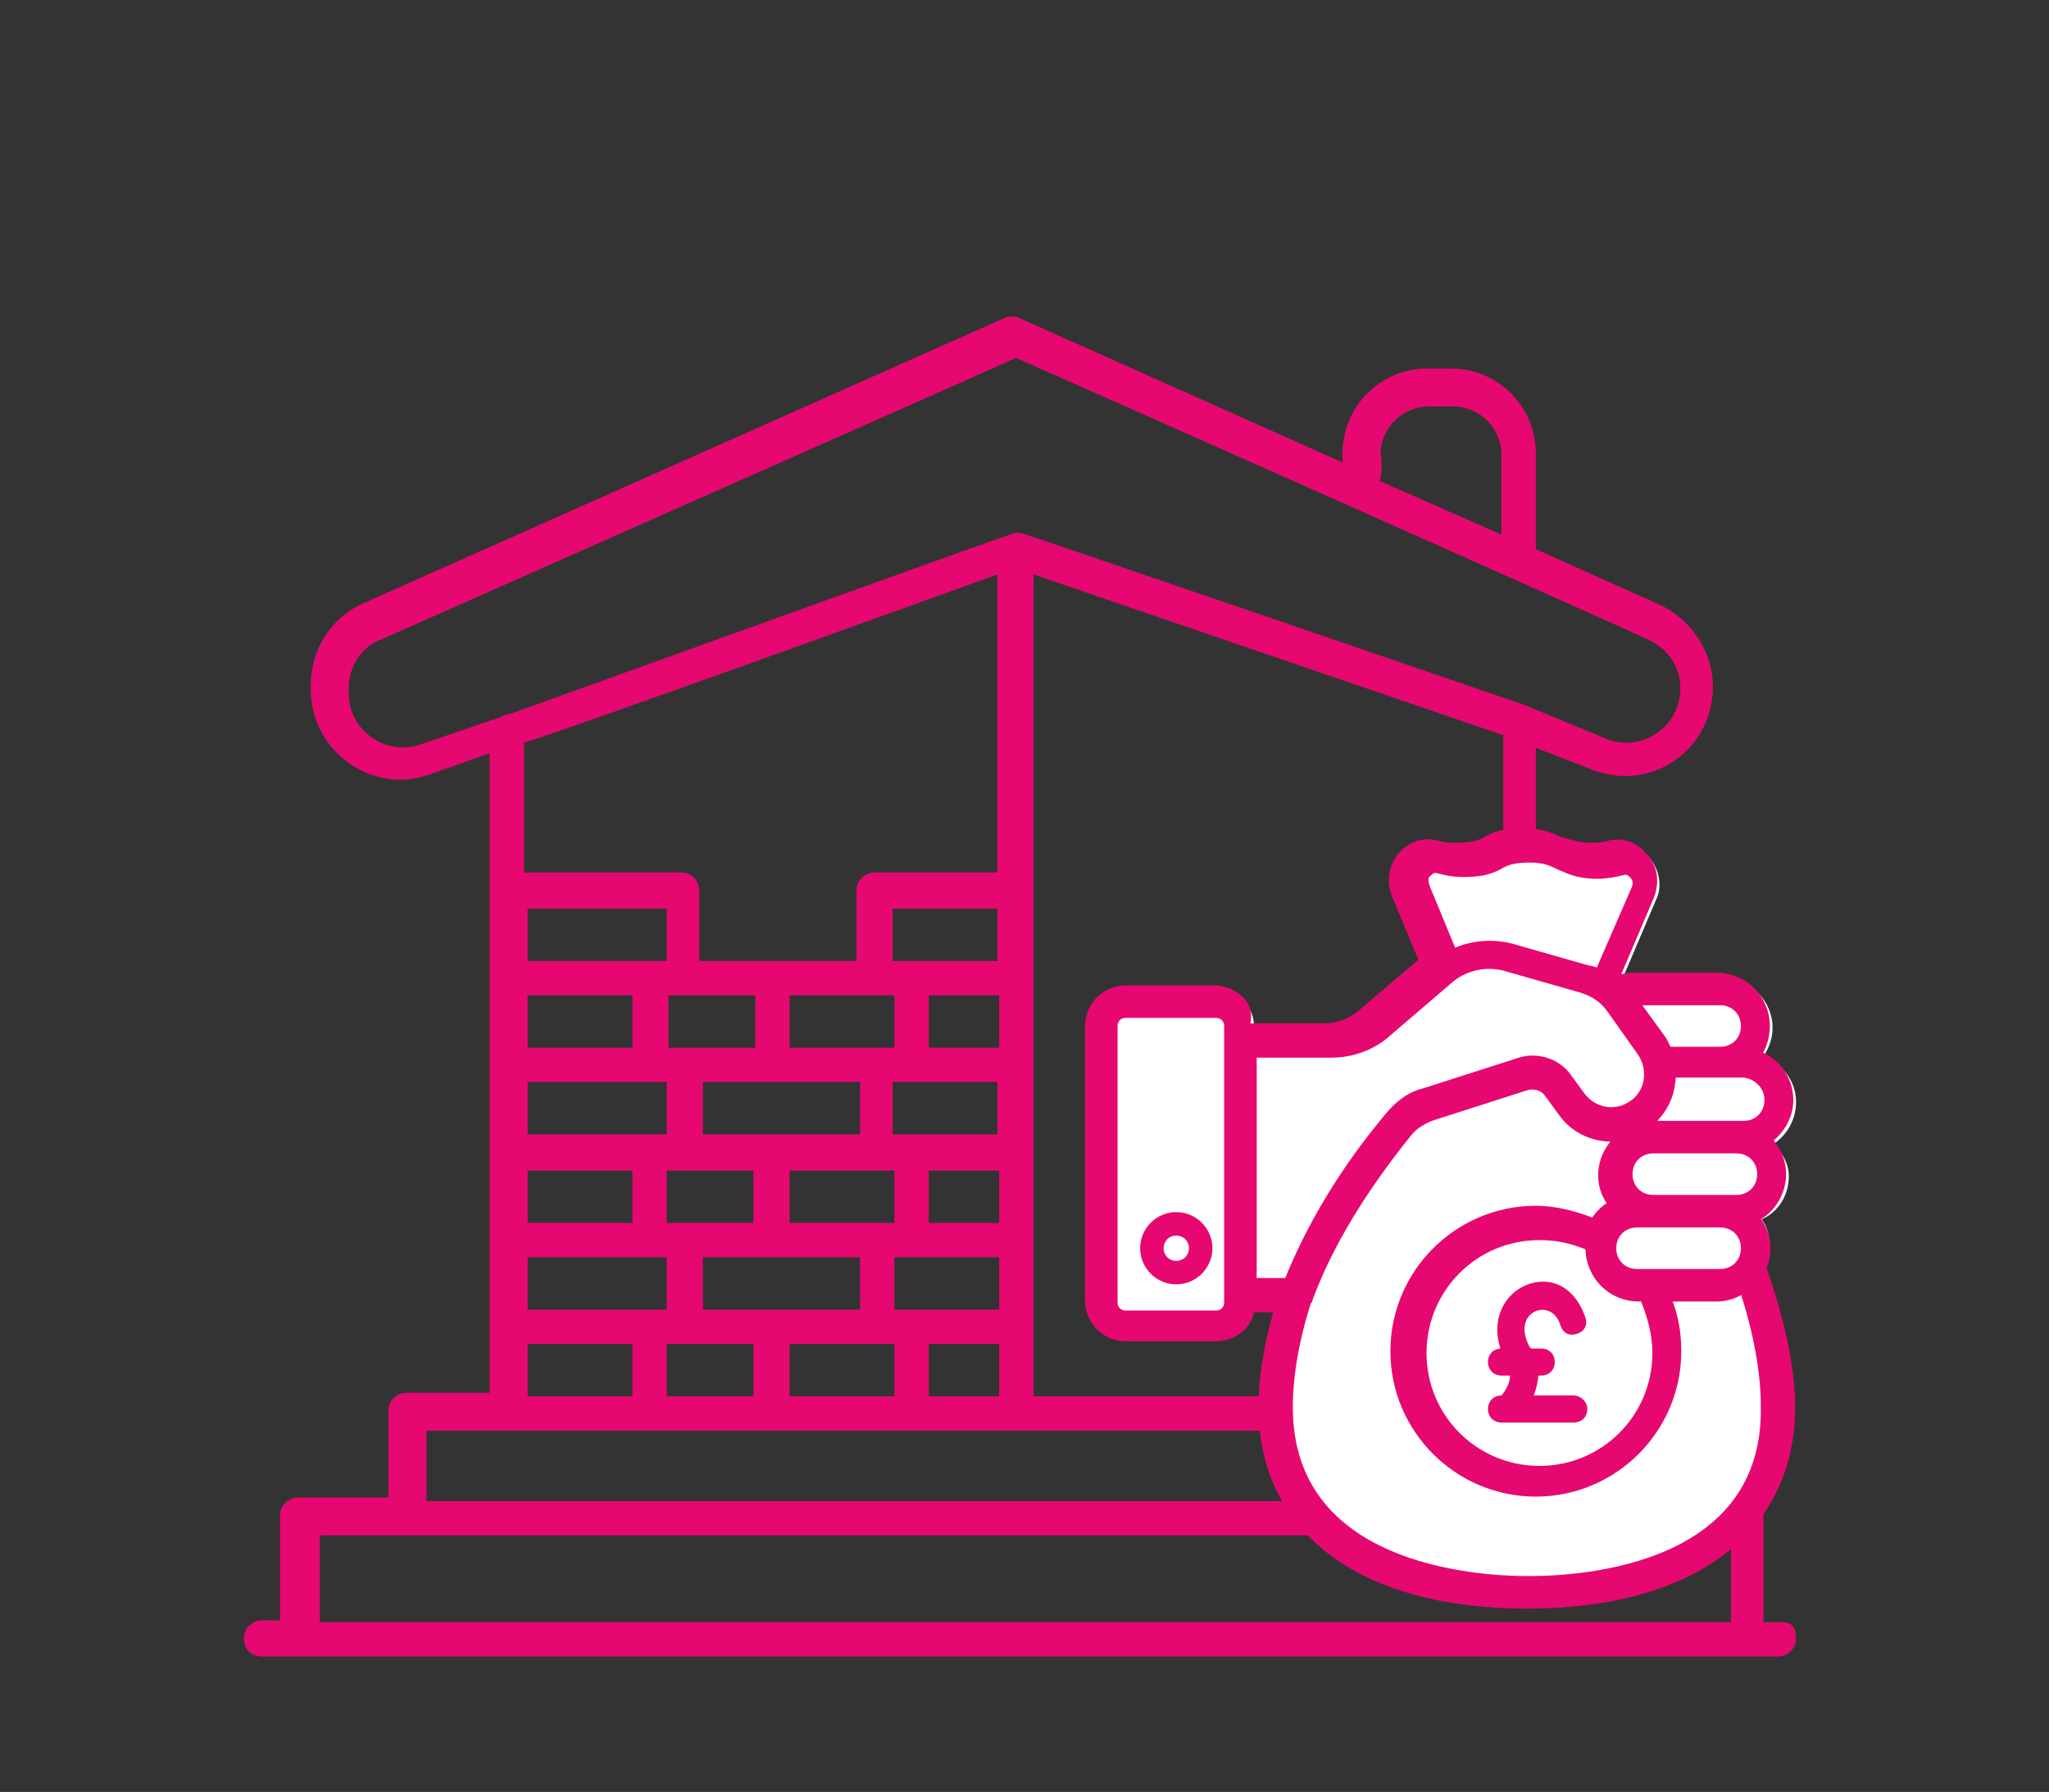 <?xml version="1.0" encoding="utf-8"?>
<!-- Generator: Adobe Illustrator 28.2.0, SVG Export Plug-In . SVG Version: 6.00 Build 0)  -->
<svg version="1.1" id="Layer_1" xmlns="http://www.w3.org/2000/svg" xmlns:xlink="http://www.w3.org/1999/xlink" x="0px" y="0px"
	 viewBox="0 0 113.4 99.2" style="enable-background:new 0 0 113.4 99.2;" xml:space="preserve">
<rect x="0" y="0" width="113.4" height="99.2" fill="#333333" stroke="none"/>
<style type="text/css">
	.st0{fill:#E60870;}
	.st1{fill:#FFFFFF;}
	.st2{fill:#E60870;stroke:#E60870;stroke-width:0.5;stroke-miterlimit:10;}
</style>
<g>
	<path class="st0" d="M98.6,89.8h-1V84c0-0.5-0.4-1-1-1h-5.6v-4.8c0-0.5-0.4-1-1-1h-5V41.4l3.1,1.2c3.3,1.3,6.7-1.1,6.7-4.6
		c0-1.9-1.2-3.7-2.9-4.5l-6.9-3.1v-5.3c0-2.6-2.1-4.7-4.7-4.7h-1.3c-2.6,0-4.7,2.1-4.7,4.7v0.5l-17.9-8c-0.2-0.1-0.5-0.1-0.8,0
		c-0.2,0.1,2.9-1.3-35.5,15.8c-1.8,0.8-2.9,2.6-2.9,4.5v0.3c0,3.3,3.3,5.8,6.5,4.7l3.4-1.2v35.4h-4.6c-0.5,0-1,0.4-1,1v4.8h-5
		c-0.5,0-1,0.4-1,1v5.8h-1c-0.5,0-1,0.4-1,1s0.4,1,1,1h83.9c0.5,0,1-0.4,1-1S99.2,89.8,98.6,89.8L98.6,89.8z M51.4,77.3v-2.9h3.9
		v2.9H51.4z M43.7,77.3v-2.9h5.8v2.9H43.7z M36.9,77.3v-2.9h4.8v2.9H36.9z M55.2,31.8v16.5h-6.8c-0.5,0-1,0.4-1,1v3.9h-8.7v-3.9
		c0-0.5-0.4-1-1-1h-8.7v-7.2C29.2,41.2,55.2,31.8,55.2,31.8z M38.9,72.5v-2.9h8.7v2.9H38.9z M29.2,67.7v-2.9H35v2.9H29.2z
		 M29.2,59.9h7.7v2.9h-7.7C29.2,62.8,29.2,59.9,29.2,59.9z M29.2,55.1H35V58h-5.8V55.1z M43.7,55.1h5.8V58h-5.8V55.1z M43.7,67.7
		v-2.9h5.8v2.9H43.7z M38.9,59.9h8.7v2.9h-8.7V59.9z M51.4,55.1h3.9V58h-3.9V55.1z M55.2,59.9v2.9h-5.8v-2.9H55.2z M51.4,64.8h3.9
		v2.9h-3.9V64.8z M55.2,53.2h-5.8v-2.9h5.8V53.2z M41.8,58h-4.8v-2.9h4.8V58z M36.9,53.2h-7.7v-2.9h7.7V53.2z M36.9,64.8h4.8v2.9
		h-4.8V64.8z M49.5,72.5v-2.9h5.8v2.9H49.5z M29.2,69.6h7.7v2.9h-7.7C29.2,72.5,29.2,69.6,29.2,69.6z M57.2,31.8l26,8.9v36.6h-26
		V31.8z M76.4,25.2c0-1.5,1.2-2.7,2.7-2.7h1.3c1.5,0,2.7,1.2,2.7,2.7v4.4l-6.8-3C76.5,26.6,76.5,25.2,76.4,25.2z M23.3,41.2
		c-2,0.7-4-0.8-4-2.8v-0.3c0-1.2,0.7-2.3,1.8-2.7c38.1-16.9,35-15.5,35.1-15.6c2.3,1,34,15.1,35,15.6c1.1,0.5,1.8,1.5,1.8,2.7
		c0,2.1-2.1,3.6-4.1,2.8L84.3,39c0,0-27.7-9.5-27.8-9.5c0,0-0.1,0-0.2,0c0,0,0,0,0,0l0,0c-0.2,0,1.7-0.7-28,10
		c-0.2,0-0.4,0.1-0.6,0.2L23.3,41.2L23.3,41.2z M29.2,74.4H35v2.9h-5.8V74.4z M23.6,79.2h65.5v3.9H23.6V79.2z M17.7,89.8V85h78.1
		v4.8H17.7z"/>
	<g>
		<g id="Fundraising">
			<path class="st1" d="M97.7,70.2c1,2.8,1.6,5.5,1.6,7.7c0,6.8-5.5,10.9-14.6,10.9S70,84.7,70,77.9c0-1.6,0.3-3.5,0.9-5.5h-1.6
				c-0.2,0.9-1,1.6-1.9,1.6h-5c-1.1,0-2-0.9-2-2V56.8c0-1.1,0.9-2,2-2h5c1.1,0,2,0.9,2,2V57h4.4c0.8,0,1.5-0.3,2.1-0.8l3.4-2.9
				l-1.5-3.6c-0.7-1.6,0.7-3.3,2.3-2.8c0.3,0.1,0.6,0.1,1,0.1c0.8,0,1.1-0.2,1.6-0.3c0.5-0.2,1-0.5,2.1-0.5s1.6,0.2,2.1,0.5
				c0.4,0.2,0.8,0.3,1.5,0.3c0.4,0,0.7,0,1-0.1c0.7-0.2,1.4,0,1.9,0.6c0.5,0.6,0.7,1.5,0.4,2.2l-2,4.7c0.3-0.1,0.7-0.2,1.1-0.2h4.6
				c1.5,0,2.7,1.2,2.7,2.7c0,0.6-0.2,1.1-0.5,1.6c1.1,0.4,1.8,1.4,1.8,2.5c0,1-0.5,1.8-1.2,2.3c0.4,0.5,0.8,1.1,0.8,1.8
				c0,1.1-0.6,2-1.5,2.4C98,68.2,98.1,69.3,97.7,70.2L97.7,70.2z"/>
		</g>
		<g>
			<g id="Fundraising-2">
				<path class="st2" d="M67.3,54.8h-5c-1.1,0-2,0.9-2,2v15.2c0,1.1,0.9,2,2,2h5c1,0,1.8-0.7,1.9-1.6h1.6c-0.6,2-0.9,3.9-0.9,5.5
					c0,6.8,5.5,10.9,14.6,10.9s14.6-4.1,14.6-10.9c0-2.2-0.6-4.9-1.6-7.7c0.4-0.9,0.3-1.9-0.4-2.8c0.9-0.4,1.5-1.4,1.5-2.4
					c0-0.7-0.3-1.4-0.8-1.9c0.7-0.5,1.2-1.3,1.2-2.2c0-1.2-0.8-2.2-1.8-2.5c0.3-0.4,0.5-1,0.5-1.6c0-1.5-1.2-2.7-2.7-2.7h-4.6
					c-0.4,0-0.7,0.1-1.1,0.2l2-4.7c0.3-0.8,0.2-1.6-0.4-2.2c-0.5-0.6-1.2-0.8-1.9-0.6c-0.3,0.1-0.6,0.1-1,0.1
					c-0.8,0-1.1-0.2-1.6-0.3c-0.5-0.2-1-0.5-2.1-0.5s-1.6,0.2-2.1,0.5c-0.4,0.2-0.8,0.3-1.6,0.3c-0.4,0-0.7,0-1-0.1
					c-1.6-0.5-3,1.2-2.3,2.8l1.5,3.6l-3.4,2.9c-0.6,0.5-1.3,0.8-2.1,0.8h-4.4v-0.1C69.3,55.7,68.4,54.9,67.3,54.8z M68,72.1
					c0,0.4-0.3,0.7-0.7,0.7h-5c-0.4,0-0.7-0.3-0.7-0.7V56.8c0-0.4,0.3-0.7,0.7-0.7h5c0.4,0,0.7,0.3,0.7,0.7V72.1z M84.6,87.5
					c-3.1,0-13.3-0.7-13.3-9.6c0-1.6,0.3-3.6,1-5.8c0-0.1,0.1-0.1,0.1-0.2c1.1-3,3-6.1,5.5-9.2c0.3-0.4,0.8-0.7,1.3-0.9l5.3-1.7
					c0.4-0.1,0.9,0,1.2,0.4l0.8,1.1c0.8,1.1,2.1,1.5,3.3,1.3c-1.2,0.9-1.5,2.6-0.5,3.8c-0.5,0.2-0.8,0.6-1.1,1
					c-1-0.4-2.1-0.7-3.2-0.7c-4.3,0-7.8,3.5-7.8,7.8s3.5,7.8,7.8,7.8s7.8-3.5,7.8-7.8c0-1.1-0.2-2.1-0.6-3h2.8
					c0.6,0,1.1-0.2,1.5-0.5c0.8,2.4,1.2,4.7,1.2,6.5C97.9,86.8,87.8,87.5,84.6,87.5L84.6,87.5z M95.2,70.5h-4.6
					c-0.8,0-1.4-0.6-1.4-1.4s0.6-1.4,1.4-1.4c0.1,0,4.8,0,4.6,0c0.8,0,1.4,0.6,1.4,1.4S96,70.5,95.2,70.5z M91.7,74.9
					c0,3.6-2.9,6.5-6.5,6.5s-6.5-2.9-6.5-6.5s2.9-6.5,6.5-6.5c1,0,1.9,0.2,2.8,0.6c0,0,0,0.1,0,0.1c0,1.5,1.2,2.7,2.7,2.7h0.3
					C91.4,72.8,91.7,73.8,91.7,74.9z M96.1,66.4c-0.1,0-4.8,0-4.6,0c-0.8,0-1.4-0.6-1.4-1.4s0.6-1.4,1.4-1.4c0.1,0,4.8,0,4.6,0
					c0.8,0,1.4,0.6,1.4,1.4S96.9,66.4,96.1,66.4z M97.9,60.9c0,0.8-0.6,1.4-1.4,1.4c-0.1,0-4.8,0-4.6,0c-0.2,0-0.4,0-0.6-0.2
					c0.8-0.7,1.2-1.6,1.2-2.7h4C97.3,59.5,97.9,60.1,97.9,60.9L97.9,60.9z M95.2,55.4c0.8,0,1.4,0.6,1.4,1.4s-0.6,1.4-1.4,1.4h-2.9
					c-0.1-0.2-0.2-0.4-0.3-0.6l-1.6-2.2c0.1,0,0.2,0,0.3,0C90.6,55.4,95.2,55.4,95.2,55.4z M79,48.3c0.1-0.1,0.3-0.3,0.6-0.2
					c0.4,0.1,0.8,0.2,1.4,0.2c1.1,0,1.6-0.2,2.1-0.5c0.4-0.2,0.8-0.3,1.6-0.3s1.2,0.2,1.6,0.4c0.5,0.2,1,0.5,2.1,0.5
					c0.5,0,1-0.1,1.4-0.2c0.3-0.1,0.5,0.1,0.6,0.2c0.2,0.2,0.3,0.5,0.1,0.9l-2,4.6c-0.2-0.1-0.4-0.2-0.6-0.2l-4.2-1.2
					c-1.1-0.3-2.3-0.2-3.3,0.3l-1.4-3.4C78.7,48.8,78.8,48.4,79,48.3L79,48.3z M69.3,58.3h4.4c1.1,0,2.2-0.4,3-1.1l3.5-3
					c0.8-0.7,2-1,3.1-0.7l4.2,1.2c0.7,0.2,1.3,0.6,1.7,1.2l1.7,2.4c0.3,0.5,0.4,1,0.3,1.6c-0.1,0.5-0.4,1-0.9,1.3
					c-0.9,0.6-2.1,0.4-2.8-0.5l-0.8-1.1c-0.6-0.8-1.7-1.1-2.6-0.8l-5.3,1.7c-0.8,0.2-1.4,0.7-1.9,1.3c-2.6,3.1-4.4,6.2-5.6,9.2h-2
					L69.3,58.3L69.3,58.3z"/>
				<path class="st0" d="M65.1,67.1c-1.1,0-2,0.9-2,2s0.9,2,2,2c1.1,0,2-0.9,2-2S66.2,67.1,65.1,67.1z M65.1,69.8
					c-0.4,0-0.7-0.3-0.7-0.7s0.3-0.7,0.7-0.7s0.7,0.3,0.7,0.7S65.5,69.8,65.1,69.8z"/>
			</g>
			<path class="st2" d="M87.1,77.5h-2.6c0.2-0.4,0.4-1,0.4-1.6h0.4c0.3,0,0.5-0.2,0.5-0.5s-0.2-0.5-0.5-0.5h-0.7c0,0,0-0.1-0.1-0.1
				c-1.4-2.4,1.5-3.5,2.1-1.5c0.1,0.3,0.3,0.4,0.6,0.3c0.3-0.1,0.4-0.3,0.3-0.6c-0.2-0.6-0.8-1.8-2.1-1.8c-1.5,0-2.9,1.6-2,3.7h-0.3
				c-0.3,0-0.5,0.2-0.5,0.5s0.2,0.5,0.5,0.5h0.7c0.1,0.6-0.2,1.2-0.6,1.6h-0.1c-0.3,0-0.5,0.2-0.5,0.5s0.2,0.5,0.5,0.5h4
				c0.3,0,0.5-0.2,0.5-0.5S87.3,77.5,87.1,77.5z"/>
		</g>
	</g>
</g>
</svg>
